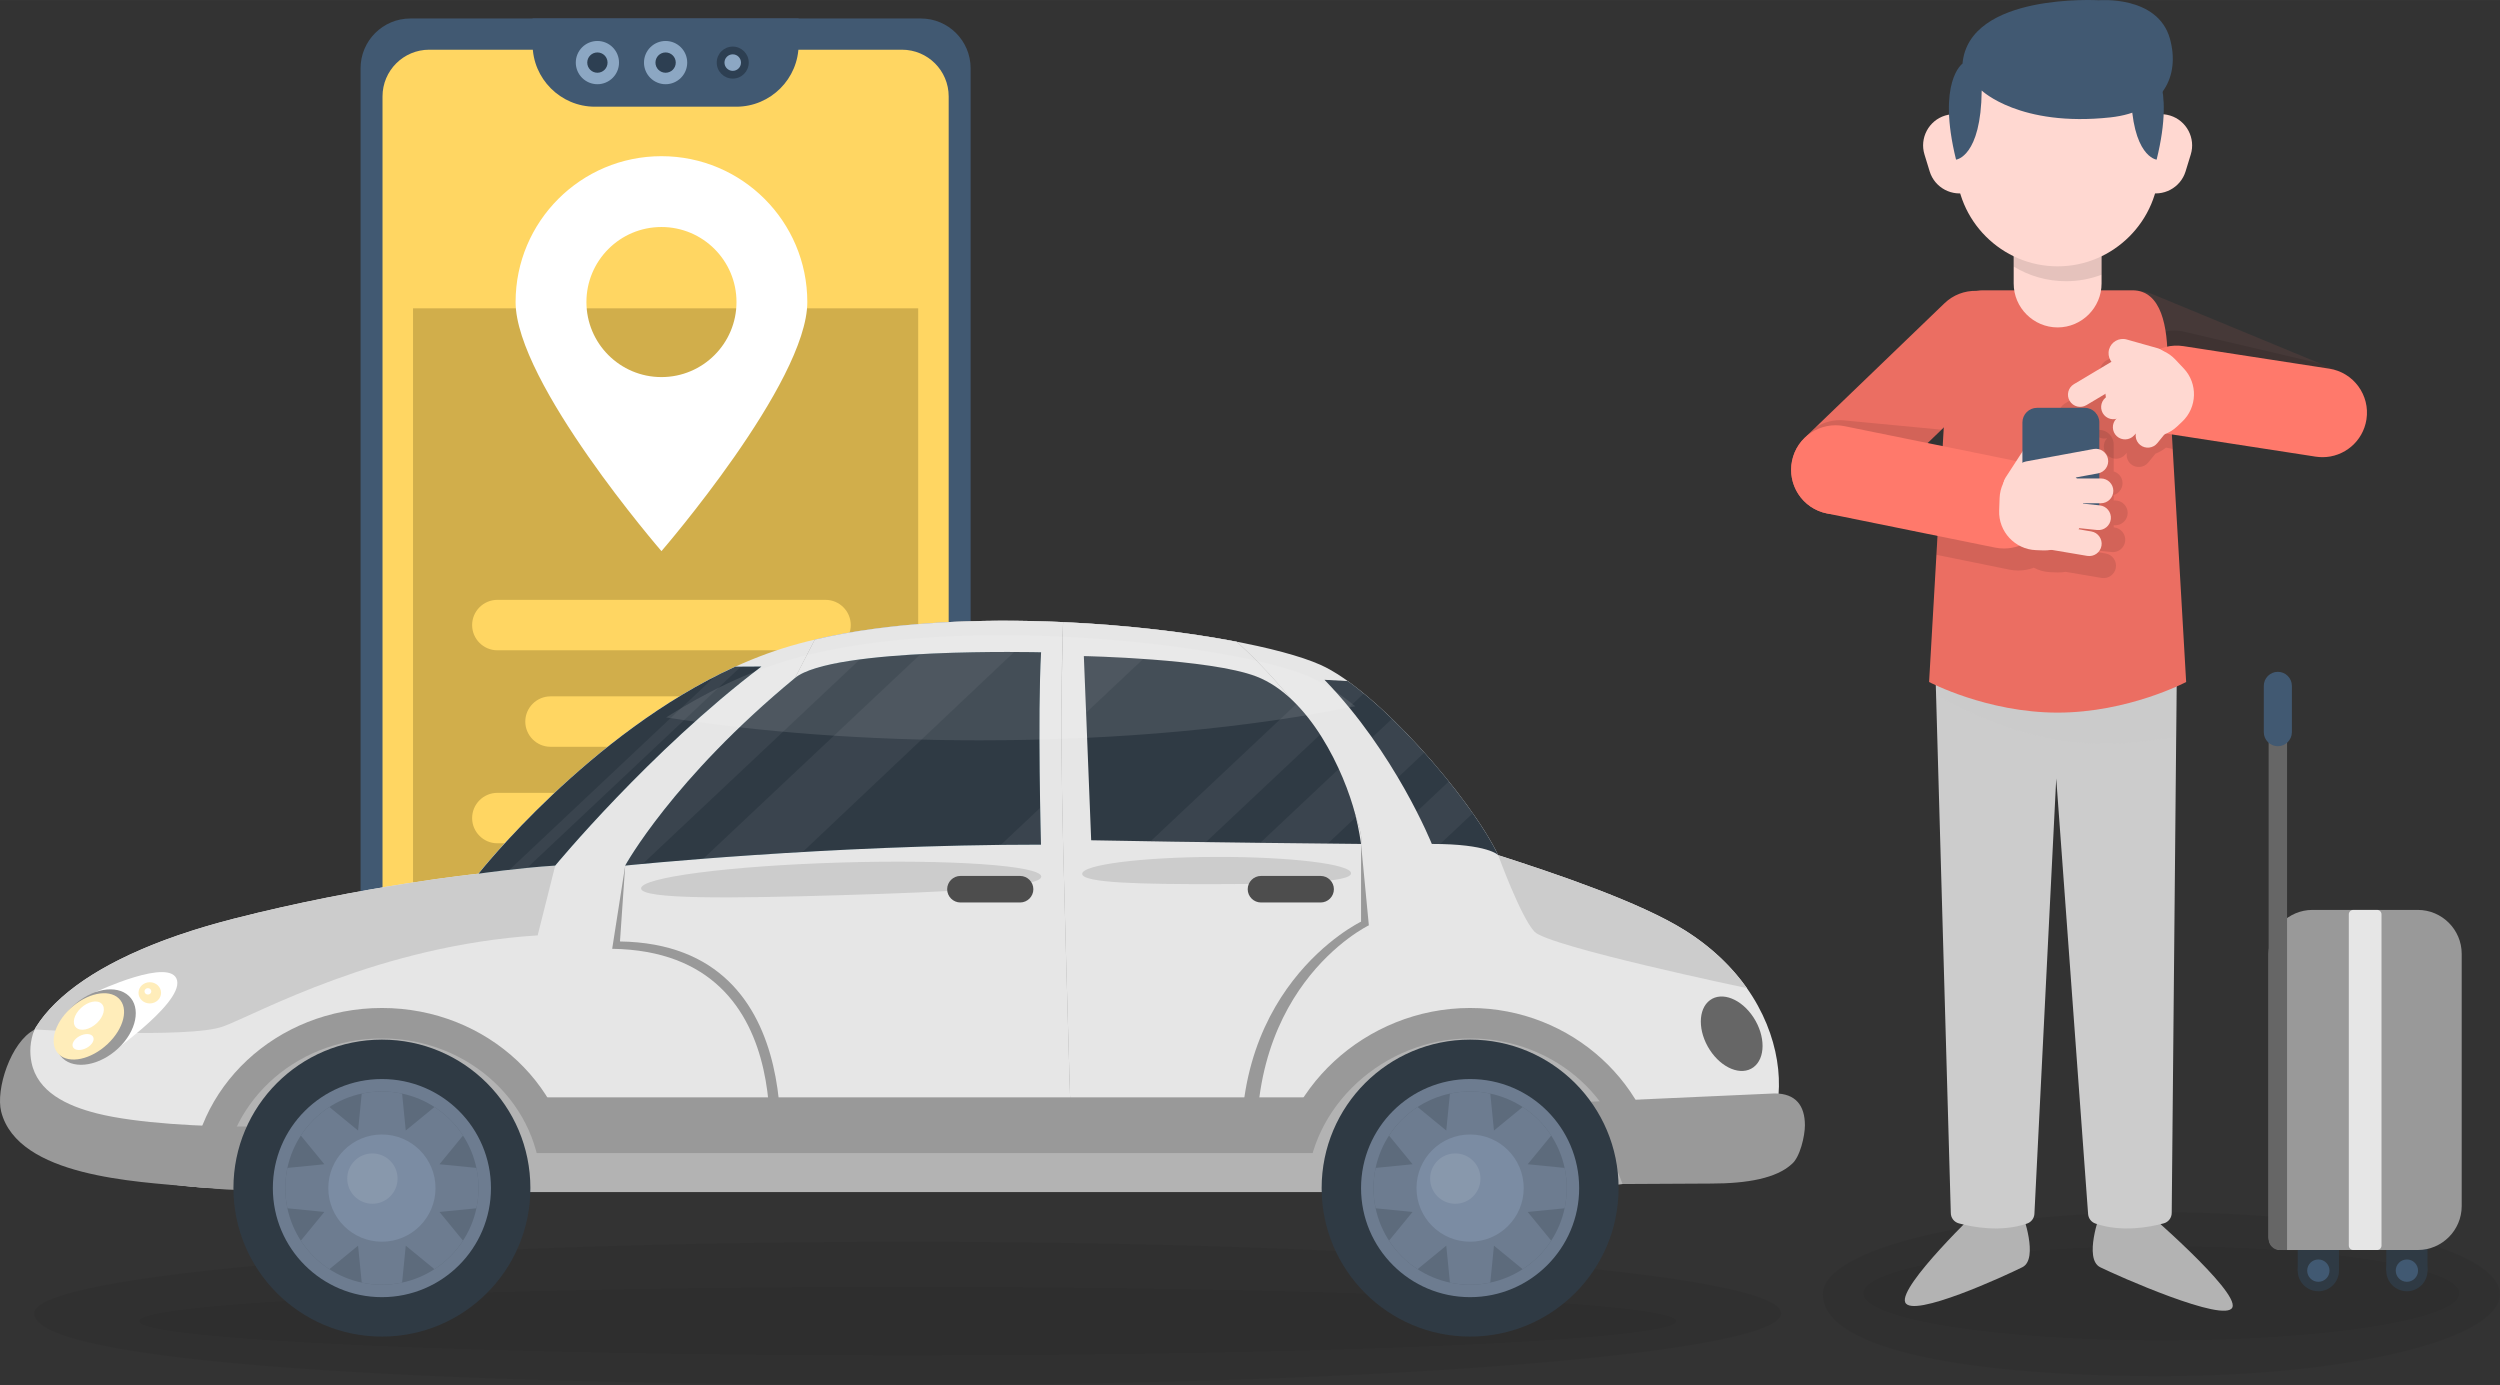 <?xml version="1.0" encoding="UTF-8"?>
<!DOCTYPE svg PUBLIC "-//W3C//DTD SVG 1.1//EN" "http://www.w3.org/Graphics/SVG/1.1/DTD/svg11.dtd">
<!-- Creator: CorelDRAW 2020 (64-Bit) -->
<svg xmlns="http://www.w3.org/2000/svg" xml:space="preserve" width="22.352mm" height="12.383mm" version="1.1" style="shape-rendering:geometricPrecision; text-rendering:geometricPrecision; image-rendering:optimizeQuality; fill-rule:evenodd; clip-rule:evenodd"
viewBox="0 0 1113977 617133"
 xmlns:xlink="http://www.w3.org/1999/xlink"
 xmlns:xodm="http://www.corel.com/coreldraw/odm/2003">
 <rect x="0" y="0" width="1113977" height="617133" fill="#333333" stroke="none"/>
 <defs>
  <style type="text/css">
   <![CDATA[
    .fil12 {fill:#00699A;fill-rule:nonzero}
    .fil4 {fill:#2D3F52;fill-rule:nonzero}
    .fil14 {fill:#2F3A44;fill-rule:nonzero}
    .fil0 {fill:#415972;fill-rule:nonzero}
    .fil15 {fill:#4D4D4D;fill-rule:nonzero}
    .fil19 {fill:#5D6B7C;fill-rule:nonzero}
    .fil21 {fill:#666666;fill-rule:nonzero}
    .fil18 {fill:#6D7C90;fill-rule:nonzero}
    .fil20 {fill:#7B8CA3;fill-rule:nonzero}
    .fil3 {fill:#8CA7C3;fill-rule:nonzero}
    .fil8 {fill:#999999;fill-rule:nonzero}
    .fil11 {fill:#B3B3B3;fill-rule:nonzero}
    .fil13 {fill:#C1DFE6;fill-rule:nonzero}
    .fil9 {fill:#CCCCCC;fill-rule:nonzero}
    .fil2 {fill:#D1AE4B;fill-rule:nonzero}
    .fil7 {fill:#E6E6E6;fill-rule:nonzero}
    .fil23 {fill:#EB6E62;fill-rule:nonzero}
    .fil27 {fill:#FF796B;fill-rule:nonzero}
    .fil1 {fill:#FFD662;fill-rule:nonzero}
    .fil26 {fill:#FFD8D1;fill-rule:nonzero}
    .fil10 {fill:#FFEDBA;fill-rule:nonzero}
    .fil5 {fill:white;fill-rule:nonzero}
    .fil6 {fill:black;fill-rule:nonzero;fill-opacity:0.051}
    .fil16 {fill:white;fill-rule:nonzero;fill-opacity:0.051}
    .fil24 {fill:black;fill-rule:nonzero;fill-opacity:0.102}
    .fil22 {fill:#CCCCCC;fill-rule:nonzero;fill-opacity:0.102}
    .fil25 {fill:#EB6E62;fill-rule:nonzero;fill-opacity:0.102}
    .fil17 {fill:white;fill-rule:nonzero;fill-opacity:0.102}
   ]]>
  </style>
 </defs>
 <g id="Capa_x0020_1">
  <g id="_2834832072144">
   <path class="fil0" d="M182860 482565l227455 0c12255,0 22188,-9938 22188,-22193l0 -429947c0,-12255 -9933,-22193 -22188,-22193l-227455 0c-12255,0 -22193,9938 -22193,22193l0 429947c0,12255 9938,22193 22193,22193z"/>
   <path class="fil1" d="M191263 470490l210645 0c11498,0 20817,-9320 20817,-20817l0 -406712c0,-11498 -9320,-20817 -20817,-20817l-210645 0c-11498,0 -20817,9320 -20817,20817l0 406712c0,11498 9320,20817 20817,20817z"/>
   <path class="fil2" d="M409139 137383l0 289194c0,10227 -8288,18515 -18515,18515l-188073 0c-10227,0 -18515,-8288 -18515,-18515l0 -289194 225103 0z"/>
   <path class="fil0" d="M355853 8233l0 11567c0,15255 -12484,27740 -27745,27740l-63045 0c-15255,0 -27740,-12484 -27740,-27740l0 -11567 118529 0z"/>
   <g>
    <path class="fil3" d="M256566 27889c0,5318 4316,9629 9634,9629 5318,0 9629,-4311 9629,-9629 0,-5323 -4311,-9634 -9629,-9634 -5318,0 -9634,4311 -9634,9634z"/>
    <path class="fil4" d="M261674 27889c0,2497 2023,4520 4525,4520 2497,0 4520,-2023 4520,-4520 0,-2502 -2023,-4525 -4520,-4525 -2502,0 -4525,2023 -4525,4525z"/>
   </g>
   <g>
    <path class="fil3" d="M286957 27889c0,5318 4311,9629 9629,9629 5318,0 9629,-4311 9629,-9629 0,-5323 -4311,-9634 -9629,-9634 -5318,0 -9629,4311 -9629,9634z"/>
    <path class="fil4" d="M292065 27889c0,2497 2023,4520 4520,4520 2497,0 4525,-2023 4525,-4520 0,-2502 -2028,-4525 -4525,-4525 -2497,0 -4520,2023 -4520,4525z"/>
   </g>
   <g>
    <path class="fil4" d="M319366 27889c0,3937 3195,7132 7137,7132 3937,0 7132,-3195 7132,-7132 0,-3942 -3195,-7137 -7132,-7137 -3942,0 -7137,3195 -7137,7137z"/>
    <path class="fil3" d="M322820 27889c0,2028 1650,3678 3683,3678 2033,0 3678,-1650 3678,-3678 0,-2033 -1645,-3683 -3678,-3683 -2033,0 -3683,1650 -3683,3683z"/>
   </g>
  </g>
  <path class="fil5" d="M229743 134582c0,35898 64994,110989 64994,110989 0,0 64994,-75091 64994,-110989 0,-35893 -29100,-64994 -64994,-64994 -35893,0 -64994,29100 -64994,64994zm31562 0l0 0c0,-18465 14966,-33431 33431,-33431 18465,0 33436,14966 33436,33431 0,18465 -14971,33436 -33436,33436 -18465,0 -33431,-14971 -33431,-33436z"/>
  <path class="fil1" d="M221609 289758l146254 0c6180,0 11233,-5054 11233,-11233 0,-6180 -5054,-11238 -11233,-11238l-146254 0c-6180,0 -11233,5059 -11233,11238 0,6180 5054,11233 11233,11233z"/>
  <path class="fil1" d="M245302 332758l98868 0c6180,0 11238,-5059 11238,-11238 0,-6180 -5059,-11233 -11238,-11233l-98868 0c-6180,0 -11238,5054 -11238,11233 0,6180 5059,11238 11238,11238z"/>
  <path class="fil1" d="M221609 375753l146254 0c6180,0 11233,-5059 11233,-11238 0,-6180 -5054,-11233 -11233,-11233l-146254 0c-6180,0 -11233,5054 -11233,11233 0,6180 5054,11238 11233,11238z"/>
  <path class="fil1" d="M245302 418748l98868 0c6180,0 11238,-5054 11238,-11233 0,-6180 -5059,-11238 -11238,-11238l-98868 0c-6180,0 -11238,5059 -11238,11238 0,6180 5059,11233 11238,11233z"/>
  <path class="fil6" d="M15186 585212c0,22258 174288,31926 389279,31926 214991,0 389274,-14294 389274,-31926 0,-17633 -174283,-31926 -389274,-31926 -214991,0 -389279,14294 -389279,31926z"/>
  <path class="fil6" d="M62078 588680c0,8398 153291,15201 342386,15201 189095,0 342386,-6803 342386,-15201 0,-8398 -153291,-15206 -342386,-15206 -189095,0 -342386,6808 -342386,15206z"/>
  <path class="fil7" d="M655069 529503l-484893 0 -66160 0c0,0 -76646,2701 -91941,-40693 -10795,-30630 21341,-61355 91941,-79412 58380,-14931 109215,-20095 109215,-20095 0,0 62362,-79103 139142,-101505 76775,-22407 201759,-6793 235992,8428 25178,11194 66932,59267 79227,84824 24979,8059 63060,20772 83513,33710 53426,33790 49449,95524 21256,105417 -29170,10237 -117294,9325 -117294,9325z"/>
  <path class="fil8" d="M609946 412309l-3474 -36262c0,0 2626,-4326 -11383,-34064 -14004,-29738 -44047,-56043 -44052,-56043 -21540,-4137 -48722,-7441 -77338,-8742l0 5 -2058 96008 5173 115754 962 40538 83738 0c-11777,-88338 48432,-117194 48432,-117194z"/>
  <path class="fil7" d="M606472 410674l0 -34627c0,0 2626,-4326 -11383,-34064 -14004,-29738 -44047,-56043 -44052,-56043 -21540,-4137 -48722,-7441 -77338,-8742l0 5 -2058 96008 5173 115754 962 40538 76800 0c-11777,-88338 51896,-118829 51896,-118829z"/>
  <path class="fil8" d="M341001 529129l137024 0c0,0 -2721,-87949 -4326,-153082 -1605,-65133 0,-98844 0,-98844l-5 -5c-37553,-1714 -77588,10 -110620,7795l-8841 17114 -75649 83583 -5801 37084c88751,1316 68218,106354 68218,106354z"/>
  <path class="fil7" d="M346204 529129l131821 0c0,0 -2721,-87949 -4326,-153082 -1605,-65133 0,-98844 0,-98844l-5 -5c-37553,-1714 -77588,10 -110620,7795l-8841 17114 -75649 83583 -2327 33815c88746,1316 69947,109623 69947,109623z"/>
  <path class="fil9" d="M463986 390580c164,4914 -39731,6823 -88981,8288 -49245,1465 -89190,1934 -89354,-2985 -164,-4914 39511,-10082 88761,-11547 49245,-1465 89409,1331 89574,6245z"/>
  <path class="fil9" d="M602027 389124c10,4102 -26808,4760 -59895,4829 -33087,75 -59910,-468 -59920,-4570 -10,-4102 26733,-7486 59815,-7555 33087,-75 59990,3195 60000,7296z"/>
  <path class="fil9" d="M247400 385691l-20120 -12479c-8996,9679 -14049,16093 -14049,16093 0,0 -50835,5163 -109215,20095 -47137,12056 -77104,29763 -88617,49315 967,60 68966,4276 84146,-1371 15290,-5691 69215,-36003 140035,-40553l7820 -31099z"/>
  <path class="fil5" d="M42651 442017c0,0 33755,-15868 36257,-5148 2517,10795 -33606,35315 -33606,35315l-2651 -30167z"/>
  <path class="fil10" d="M71767 442391c0,2612 -2248,4730 -5024,4730 -2771,0 -5024,-2118 -5024,-4730 0,-2612 2253,-4730 5024,-4730 2776,0 5024,2118 5024,4730z"/>
  <path class="fil5" d="M67426 441733c0,787 -683,1430 -1520,1430 -837,0 -1520,-643 -1520,-1430 0,-792 683,-1430 1520,-1430 837,0 1520,638 1520,1430z"/>
  <polygon class="fil8" points="657392,488965 207575,488965 207575,529538 657392,529538 "/>
  <path class="fil11" d="M104017 529503l66160 0 73292 0c-339,-38176 -33297,-69025 -73920,-69025 -40782,0 -74323,30556 -74408,68931 5482,214 8876,95 8876,95z"/>
  <path class="fil8" d="M170177 449144c-46853,0 -84874,35559 -85322,79576 5961,558 10979,748 14383,797 0,-5 0,-10 0,-15 0,-36890 31757,-66793 70939,-66793 39178,0 70939,29903 70939,66793l14403 0c0,-44381 -38211,-80359 -85342,-80359z"/>
  <path class="fil12" d="M89962 529134c10,0 15,-5 25,-5 -25,0 -50,0 -80,0 20,0 35,0 55,5z"/>
  <path class="fil8" d="M14024 473350c-887,-4431 -713,-9335 1316,-14533 -10536,5492 -17344,26598 -14812,36526 7431,29100 60633,31149 84386,33381 10227,683 24002,2691 26952,409 8916,-6903 -1022,-20244 2193,-27142 -24151,199 -53556,-1535 -70615,-5806 -13805,-3454 -26778,-9669 -29419,-22836z"/>
  <path class="fil11" d="M733519 526762c-1535,-39561 -36058,-71193 -78450,-71193 -43369,0 -78525,33102 -78525,73935l78525 0c0,0 42666,439 78450,-2741z"/>
  <path class="fil8" d="M655059 449144c-46554,0 -86075,36716 -87027,80359l14398 0c972,-36182 34029,-66793 72629,-66793 38420,0 69683,28761 70879,64670 4859,-359 9659,-777 14279,-1266 -2567,-42233 -39691,-76970 -85158,-76970z"/>
  <path class="fil8" d="M722998 527589l39382 -209c16387,0 29205,-2422 35978,-8652 3743,-3030 5896,-12654 5896,-17299 0,-8806 -4112,-14209 -13466,-14209l-81924 3683 14134 36686z"/>
  <polygon class="fil11" points="657392,513809 207575,513809 207575,531172 657392,531172 "/>
  <path class="fil13" d="M213231 389304c0,0 17982,-2592 34169,-3613 0,0 42158,-51029 91876,-88697l-11627 65c-65004,29574 -114413,92240 -114418,92245z"/>
  <path class="fil14" d="M213231 389304c0,0 17982,-2592 34169,-3613 0,0 42158,-51029 91876,-88697l-11627 65c-65004,29574 -114413,92240 -114418,92245z"/>
  <path class="fil13" d="M278584 385691c0,0 90431,-9335 185267,-9335 0,0 -1555,-57558 45,-85706 0,0 -92948,-2332 -109663,11458 -54498,44949 -75649,83583 -75649,83583z"/>
  <path class="fil14" d="M278584 385691c0,0 90431,-9335 185267,-9335 0,0 -1555,-57558 45,-85706 0,0 -92948,-2332 -109663,11458 -54498,44949 -75649,83583 -75649,83583z"/>
  <path class="fil14" d="M486219 374412l-3264 -82063c0,0 56078,1126 76795,9051 23937,9160 39257,42497 44161,61590 1650,6414 2562,13058 2562,13058 0,0 -77538,-738 -120254,-1635z"/>
  <path class="fil14" d="M600552 303483l-10366 -568c31537,32494 47829,73132 47829,73132 25253,0 29579,5004 29579,5004 -10466,-21754 -42277,-59815 -67042,-77568z"/>
  <path class="fil9" d="M778398 440298c-6549,-9295 -15525,-18096 -27291,-25537 -20453,-12938 -58535,-25652 -83513,-33710 0,0 9997,27570 16187,34129 6185,6554 94423,25078 94617,25118z"/>
  <path class="fil8" d="M52694 467111c-8144,7670 -19247,9659 -24794,4436 -5547,-5228 -3439,-15679 4710,-23354 8144,-7670 19247,-9654 24794,-4431 5547,5223 3439,15674 -4710,23349z"/>
  <path class="fil10" d="M47939 465202c-7336,6908 -17020,8991 -21635,4650 -4610,-4346 -2397,-13466 4939,-20374 7336,-6908 17020,-8986 21635,-4645 4610,4341 2397,13461 -4939,20369z"/>
  <path class="fil5" d="M43150 455892c-3125,2945 -7256,3833 -9220,1984 -1969,-1854 -1027,-5741 2103,-8687 3125,-2945 7256,-3833 9220,-1979 1969,1849 1027,5736 -2103,8682z"/>
  <path class="fil5" d="M38619 466926c-2447,1331 -5143,1236 -6030,-209 -882,-1445 379,-3693 2821,-5024 2442,-1326 5138,-1231 6025,214 887,1445 -374,3693 -2816,5019z"/>
  <path class="fil15" d="M454537 402137l-26574 0c-3254,0 -5916,-2661 -5916,-5916 0,-3254 2661,-5916 5916,-5916l26574 0c3254,0 5916,2661 5916,5916 0,3254 -2661,5916 -5916,5916z"/>
  <path class="fil15" d="M588456 402137l-26569 0c-3254,0 -5921,-2661 -5921,-5916 0,-3254 2666,-5916 5921,-5916l26569 0c3254,0 5916,2661 5916,5916 0,3254 -2661,5916 -5916,5916z"/>
  <path class="fil16" d="M318300 301614l-91278 85945c2457,-279 5108,-568 7869,-837 31747,-29893 63493,-59786 95240,-89678l-2482 15c-3160,1435 -6270,2975 -9350,4555z"/>
  <path class="fil16" d="M383159 293819c-13217,1739 -24166,4361 -28926,8288 -54498,44949 -75649,83583 -75649,83583 0,0 2761,-284 7810,-753l96765 -91119z"/>
  <path class="fil16" d="M451915 290505c-10267,-35 -25856,95 -41719,957 -32280,30396 -64560,60787 -96840,91183 12320,-962 27391,-2023 44296,-3000 31443,-29693 62851,-59417 94263,-89140z"/>
  <path class="fil16" d="M445950 376471c5936,-70 11906,-115 17902,-115 0,0 -179,-6604 -354,-16412l-17548 16526z"/>
  <path class="fil16" d="M588227 327345c-3145,-4884 -6688,-9539 -10635,-13601l-64934 61141c8029,130 16402,249 24695,359l50875 -47899z"/>
  <path class="fil16" d="M604185 364081c-90,-364 -179,-728 -274,-1091 -1495,-5831 -3977,-12988 -7366,-20379l-34991 32943c11657,140 22163,259 30082,339l12549 -11812z"/>
  <path class="fil16" d="M509428 293600c-14722,-1012 -26474,-1251 -26474,-1251l1007 25233 25467 -23982z"/>
  <path class="fil16" d="M607703 309005c-2427,-1998 -4819,-3852 -7152,-5522l-10366 -568c3882,3997 7531,8124 10949,12280l6569 -6190z"/>
  <path class="fil16" d="M634696 335349c-4690,-5243 -9564,-10341 -14438,-15066l-8881 8358c4376,6190 8223,12225 11532,17807l11787 -11099z"/>
  <path class="fil16" d="M641713 376087l14553 -13700c-3215,-4590 -6808,-9370 -10680,-14194l-14298 13466c4465,8752 6728,14388 6728,14388 1291,0 2512,15 3698,40z"/>
  <path class="fil17" d="M296815 319670c41186,6494 88886,10207 139731,10207 62661,0 120538,-5642 167336,-15176 -7341,-5956 -14373,-10650 -20419,-13242 -33352,-14274 -155081,-28971 -229847,-8024 -20279,5682 -39521,15275 -56800,26235z"/>
  <path class="fil14" d="M236336 529398c0,36541 -29624,66165 -66160,66165 -36541,0 -66160,-29624 -66160,-66165 0,-36536 29619,-66160 66160,-66160 36536,0 66160,29624 66160,66160z"/>
  <path class="fil18" d="M218768 529398c0,26838 -21754,48597 -48592,48597 -26838,0 -48597,-21759 -48597,-48597 0,-26838 21759,-48592 48597,-48592 26838,0 48592,21754 48592,48592z"/>
  <path class="fil19" d="M213231 529398c0,23783 -19277,43060 -43055,43060 -23778,0 -43055,-19277 -43055,-43060 0,-23778 19277,-43055 43055,-43055 23778,0 43055,19277 43055,43055z"/>
  <path class="fil18" d="M213231 529398c0,-3085 -334,-6090 -947,-8991l-16451 -1635 10476 -12788c-1615,-2487 -3509,-4849 -5687,-7027 -2183,-2183 -4545,-4077 -7032,-5691l-12788 10481 -1635 -16451c-2901,-618 -5906,-952 -8991,-952 -3085,0 -6095,334 -8996,952l-1635 16451 -12788 -10481c-2487,1615 -4844,3509 -7027,5691 -2183,2178 -4072,4540 -5687,7027l10476 12788 -16451 1635c-618,2901 -947,5906 -947,8991 0,3085 329,6095 947,8996l16451 1635 -10476 12788c1615,2487 3504,4844 5687,7027 2183,2183 4540,4077 7027,5691l12788 -10481 1635 16451c2901,618 5911,952 8996,952 3085,0 6090,-334 8991,-952l1635 -16451 12788 10481c2487,-1615 4849,-3509 7032,-5691 2178,-2183 4072,-4540 5687,-7027l-10476 -12788 16451 -1635c613,-2901 947,-5911 947,-8996zm-42601 189l0 0 -264 269 -379 0 -269 -269 0 -374 269 -269 379 0 264 269 0 374z"/>
  <path class="fil20" d="M194059 529398c0,13192 -10690,23887 -23882,23887 -13192,0 -23887,-10695 -23887,-23887 0,-13187 10695,-23882 23887,-23882 13192,0 23882,10695 23882,23882z"/>
  <path class="fil17" d="M177149 525167c0,6190 -5019,11209 -11209,11209 -6190,0 -11209,-5019 -11209,-11209 0,-6190 5019,-11209 11209,-11209 6190,0 11209,5019 11209,11209z"/>
  <path class="fil14" d="M721229 529398c0,36541 -29624,66165 -66160,66165 -36541,0 -66160,-29624 -66160,-66165 0,-36536 29619,-66160 66160,-66160 36536,0 66160,29624 66160,66160z"/>
  <path class="fil18" d="M703661 529398c0,26838 -21754,48597 -48592,48597 -26838,0 -48597,-21759 -48597,-48597 0,-26838 21759,-48592 48597,-48592 26838,0 48592,21754 48592,48592z"/>
  <path class="fil19" d="M698124 529398c0,23783 -19277,43060 -43055,43060 -23778,0 -43055,-19277 -43055,-43060 0,-23778 19277,-43055 43055,-43055 23778,0 43055,19277 43055,43055z"/>
  <path class="fil18" d="M698124 529398c0,-3085 -334,-6090 -947,-8991l-16451 -1635 10476 -12788c-1615,-2487 -3509,-4849 -5691,-7027 -2178,-2183 -4540,-4077 -7027,-5691l-12788 10481 -1635 -16451c-2901,-618 -5906,-952 -8991,-952 -3085,0 -6095,334 -8996,952l-1635 16451 -12788 -10481c-2487,1615 -4844,3509 -7027,5691 -2183,2178 -4072,4540 -5691,7027l10481 12788 -16451 1635c-618,2901 -947,5906 -947,8991 0,3085 329,6095 947,8996l16451 1635 -10481 12788c1620,2487 3509,4844 5691,7027 2183,2183 4540,4077 7027,5691l12788 -10481 1635 16451c2901,618 5911,952 8996,952 3085,0 6090,-334 8991,-952l1635 -16451 12788 10481c2487,-1615 4849,-3509 7027,-5691 2183,-2183 4077,-4540 5691,-7027l-10476 -12788 16451 -1635c613,-2901 947,-5911 947,-8996zm-42601 189l0 0 -264 269 -379 0 -269 -269 0 -374 269 -269 379 0 264 269 0 374z"/>
  <path class="fil20" d="M678952 529398c0,13192 -10690,23887 -23882,23887 -13192,0 -23887,-10695 -23887,-23887 0,-13187 10695,-23882 23887,-23882 13192,0 23882,10695 23882,23882z"/>
  <path class="fil17" d="M659674 525167c0,6190 -5019,11209 -11209,11209 -6190,0 -11209,-5019 -11209,-11209 0,-6190 5019,-11209 11209,-11209 6190,0 11209,5019 11209,11209z"/>
  <path class="fil21" d="M761867 467818c-5353,-8253 -5323,-18171 65,-22143 5392,-3977 14099,-513 19452,7740 5358,8253 5328,18166 -65,22143 -5387,3977 -14099,508 -19452,-7740z"/>
  <path class="fil6" d="M812213 576679c0,25482 67550,36551 150879,36551 83334,0 150884,-16362 150884,-36551 0,-20184 -67550,-36546 -150884,-36546 -83329,0 -150879,16362 -150879,36546z"/>
  <path class="fil6" d="M830384 576291c0,11562 59417,20937 132708,20937 73297,0 132708,-9375 132708,-20937 0,-11562 -59412,-20937 -132708,-20937 -73292,0 -132708,9375 -132708,20937z"/>
  <path class="fil11" d="M901154 540776c0,0 7461,20139 0,23872 -7461,3728 -49100,22925 -52205,15674 -3110,-7251 33556,-42158 33556,-42158l18649 2612z"/>
  <path class="fil11" d="M935801 540776c0,0 -7456,20139 0,23872 7461,3728 55823,25163 58928,17912 3105,-7251 -40279,-44396 -40279,-44396l-18649 2612z"/>
  <g id="_2834832102384">
   <path class="fil9" d="M969905 305212c0,-29514 -24151,-53665 -53665,-53665 -29519,0 -53665,24151 -53665,53665 0,972 30,1919 80,2851l6604 232354c-20,2203 1450,4127 3578,4700 6070,1650 18789,4117 30431,75 1794,-623 3065,-2248 3239,-4142l9733 -194193 14209 194193c174,1894 1445,3519 3244,4142 11637,4042 24361,1575 30426,-75 2128,-573 3598,-2497 3578,-4700l2208 -235200c0,0 0,-5 0,-5z"/>
   <path class="fil22" d="M969691 328013l214 -22796c0,0 0,-5 0,-5 0,-29514 -24151,-53665 -53665,-53665 -29519,0 -53665,24151 -53665,53665 0,972 30,1919 80,2851l40 1395c9853,5831 31418,17025 57089,20668l0 0c19691,2796 37503,583 49908,-2113z"/>
  </g>
  <g id="_2834832104016">
   <g>
    <g>
     <path class="fil23" d="M817945 229160c-5203,0 -10401,-2033 -14294,-6075 -7595,-7894 -7356,-20448 538,-28044l62243 -59905c7894,-7595 20448,-7351 28044,538 7595,7889 7351,20448 -538,28039l-62243 59905c-3847,3703 -8806,5542 -13750,5542z"/>
    </g>
    <path class="fil24" d="M821603 187306c-4411,-424 -8766,743 -12514,3020l-4899 4715c-3294,3170 -5238,7212 -5851,11413 -35,239 -80,483 -110,728 -35,349 -50,698 -70,1047 -15,299 -40,603 -40,897 -5,374 15,748 30,1116 10,269 20,533 40,797 30,359 85,713 135,1072 45,294 80,588 135,877 45,239 105,473 159,708 1665,7167 7406,12599 15186,13342l10630 1012c2631,-907 5118,-2372 7261,-4431l33411 -32155 -43504 -4156z"/>
   </g>
   <g>
    <path class="fil25" d="M1034859 203702c-2527,0 -5093,-483 -7570,-1510l-83269 -34443c-10117,-4186 -14931,-15784 -10745,-25906 4186,-10122 15789,-14931 25906,-10745l83269 34443c10117,4186 14931,15784 10745,25906 -3165,7640 -10551,12255 -18335,12255z"/>
   </g>
   <path class="fil24" d="M1054625 182317c-25,-299 -50,-593 -90,-892 -50,-414 -110,-822 -189,-1231 -30,-164 -60,-329 -95,-488 -1326,-6155 -5547,-11577 -11802,-14164l-8627 -3568 -60498 -14164c-3698,-867 -7301,-633 -10526,449 -294,-154 -588,-314 -907,-429l-13740 -4979c-3349,-1216 -6863,488 -7810,3778 -553,1934 -85,3992 1062,5617l-8288 4316c1889,4889 5682,9031 10905,11189l74268 30720 13666 3200c1017,239 2033,394 3035,473 8343,663 15799,-4082 18570,-11727 20,-55 40,-105 60,-159 154,-439 284,-892 409,-1346 55,-209 105,-419 154,-628 90,-374 164,-753 234,-1136 40,-239 70,-478 100,-718 55,-414 100,-832 130,-1246 15,-269 25,-533 30,-802 10,-369 15,-743 5,-1111 -10,-319 -30,-633 -55,-952z"/>
  </g>
  <path class="fil23" d="M916858 317532l0 0c-31503,0 -57274,-13641 -57274,-13641l8263 -143254c0,-14478 2517,-31283 15694,-31283l66633 0c13177,0 15689,16805 15689,31283l8268 143254c0,0 -25776,13641 -57274,13641z"/>
  <path class="fil24" d="M965864 160638c0,-374 0,-743 -5,-1116 -4077,0 -7964,1261 -11199,3484l-11064 -3120c-3364,-947 -6898,1027 -7844,4396 -558,1979 -85,3997 1062,5532l-16736 9988c-2572,1535 -3419,4889 -1884,7456 1535,2567 4889,3414 7456,1884l8482 -5064c50,523 120,1047 219,1565l-294 259c-2248,1969 -2472,5422 -503,7670 1376,1565 3459,2128 5358,1675l-35 35c-2033,2198 -1899,5657 294,7685 2198,2033 5652,1904 7685,-294l827 -892c-299,1859 349,3828 1909,5093 2322,1889 5761,1535 7650,-787l3210 -3947c1665,-623 3244,-1530 4680,-2706l3010 613 -2278 -39407z"/>
  <path class="fil24" d="M936439 257512c2990,508 5856,-1525 6364,-4520l0 0c508,-2995 -1530,-5861 -4520,-6369l-5662 -957c85,-174 179,-339 259,-513l8019 832c3025,314 5751,-1899 6065,-4924 314,-3020 -1899,-5746 -4924,-6060l-204 -25 0 -917 718 0c3040,0 5522,-2487 5522,-5527 0,-3035 -2482,-5522 -5522,-5522l-718 0 0 -2432c2661,-792 4381,-3474 3862,-6265 -384,-2098 -1939,-3688 -3862,-4266l0 -12006c0,-3578 -2925,-6504 -6504,-6504l-21256 0c-3578,0 -6504,2925 -6504,6504l0 13008 -2781 4286c-498,-145 -992,-284 -1505,-389l-38126 -7740 -2307 40005 32539 6609c1331,269 2656,399 3967,399 2397,0 4730,-444 6903,-1261 2203,1176 4685,1899 7336,1994l3210 120c1236,45 2447,-55 3618,-269l16013 2711z"/>
  <g id="_2834832106896">
   <path class="fil26" d="M916858 145890c-10770,0 -19581,-8811 -19581,-19581l0 -20738c0,-10770 8811,-19581 19581,-19581 10770,0 19581,8811 19581,19581l0 20738c0,10770 -8811,19581 -19581,19581z"/>
   <path class="fil24" d="M916858 85990l0 0c-10770,0 -19581,8811 -19581,19581l0 13207c6823,4137 14812,6524 23329,6524 5562,0 10900,-1027 15834,-2886l0 -16845c0,-10770 -8811,-19581 -19581,-19581z"/>
  </g>
  <g id="_2834832105600">
   <path class="fil26" d="M877177 85577c-7291,2238 -15091,-1899 -17329,-9190l-2322 -7565c-2238,-7296 1894,-15091 9190,-17334 7291,-2238 15086,1899 17324,9190l2327 7570c2238,7291 -1899,15091 -9190,17329z"/>
   <path class="fil26" d="M956539 85577c7291,2238 15091,-1899 17329,-9190l2322 -7565c2238,-7296 -1899,-15091 -9190,-17334 -7291,-2238 -15091,1899 -17329,9190l-2322 7570c-2238,7291 1899,15091 9190,17329z"/>
   <path class="fil26" d="M916858 118674l0 0c-24894,0 -45263,-20369 -45263,-45263l0 -17817c0,-24899 20369,-45263 45263,-45263l0 0c24894,0 45263,20364 45263,45263l0 17817c0,24894 -20369,45263 -45263,45263z"/>
   <path class="fil0" d="M958099 28343c0,0 11453,7989 2876,42786 0,0 -11149,-1141 -11433,-30805l8557 -11981z"/>
   <path class="fil0" d="M871595 71129c0,0 11144,-1141 11433,-30805 0,0 16965,16357 57329,11981 23673,-2567 31139,-18604 26534,-35086 -5422,-19397 -31667,-17114 -31667,-17114 0,0 -57882,-3419 -60752,28238 0,0 -11458,7989 -2876,42786z"/>
  </g>
  <g id="_2834832109200">
   <g>
    <path class="fil27" d="M1034894 203702c-1007,0 -2028,-80 -3055,-234l-64964 -10032c-10825,-1675 -18246,-11802 -16571,-22626 1670,-10825 11782,-18251 22626,-16576l64964 10032c10825,1675 18246,11802 16571,22626 -1510,9798 -9958,16810 -19571,16810z"/>
   </g>
   <g>
    <path class="fil26" d="M965834 163010c952,-3369 -1027,-6903 -4396,-7849l-13805 -3892c-3364,-952 -6898,1027 -7844,4396 -952,3364 1027,6898 4396,7844l13805 3892c3364,952 6898,-1027 7844,-4391z"/>
    <path class="fil26" d="M970080 190037l2298 -2168c6703,-6324 7012,-16985 688,-23688l-3763 -3992c-6324,-6703 -16985,-7012 -23688,-688l-2303 2173c-6703,6324 -7012,16980 -688,23683l3768 3992c6324,6703 16985,7012 23688,688z"/>
    <path class="fil26" d="M957441 157622c-1535,-2567 -4889,-3414 -7456,-1879l-25871 15440c-2572,1530 -3419,4884 -1884,7456 1530,2567 4889,3414 7456,1879l25871 -15440c2567,-1530 3414,-4884 1884,-7456z"/>
    <path class="fil26" d="M958836 166314c-1969,-2248 -5422,-2472 -7675,-498l-13067 11463c-2248,1974 -2472,5427 -503,7675 1974,2248 5427,2472 7675,503l13072 -11468c2248,-1974 2472,-5427 498,-7675z"/>
    <path class="fil26" d="M962415 173615c-2193,-2033 -5652,-1904 -7685,294l-11817 12754c-2028,2193 -1899,5652 294,7685 2198,2033 5652,1899 7685,-294l11817 -12759c2033,-2193 1899,-5652 -294,-7680z"/>
    <path class="fil26" d="M971465 176331c-2322,-1889 -5766,-1535 -7650,787l-10974 13486c-1889,2317 -1535,5761 787,7650 2322,1884 5761,1530 7650,-787l10969 -13486c1889,-2322 1535,-5766 -782,-7650z"/>
   </g>
  </g>
  <g id="_2834832110064">
   <g>
    <path class="fil27" d="M892961 244400c-1306,0 -2636,-130 -3967,-399l-75001 -15235c-10735,-2183 -17668,-12649 -15485,-23384 2178,-10735 12644,-17668 23379,-15490l75001 15235c10735,2183 17668,12654 15490,23384 -1909,9404 -10182,15888 -19417,15888z"/>
   </g>
   <g>
    <path class="fil26" d="M895542 221769c-2980,-1934 -3838,-5956 -1904,-8936l7934 -12220c1934,-2980 5956,-3833 8936,-1899 2980,1934 3838,5956 1899,8936l-7929 12220c-1939,2980 -5956,3833 -8936,1899z"/>
    <path class="fil0" d="M928934 233805l-21256 0c-3578,0 -6504,-2925 -6504,-6504l0 -39078c0,-3578 2925,-6504 6504,-6504l21256 0c3578,0 6509,2925 6509,6504l0 39078c0,3578 -2930,6504 -6509,6504z"/>
    <path class="fil26" d="M910409 245252l-3210 -120c-9355,-339 -16731,-8268 -16392,-17623l199 -5572c339,-9350 8273,-16726 17623,-16392l3215 120c9350,339 16731,8268 16392,17623l-204 5572c-339,9350 -8268,16731 -17623,16392z"/>
    <path class="fil26" d="M898343 212035c-548,-2985 1445,-5881 4431,-6429l30097 -5542c2990,-553 5881,1445 6434,4431 548,2990 -1445,5881 -4436,6434l-30092 5537c-2990,553 -5886,-1440 -6434,-4431z"/>
    <path class="fil26" d="M912976 218714c0,-3035 2482,-5522 5522,-5522l17658 0c3040,0 5527,2487 5527,5522 0,3040 -2487,5522 -5527,5522l-17658 0c-3040,0 -5522,-2482 -5522,-5522z"/>
    <path class="fil26" d="M912014 228278l0 0c314,-3020 3045,-5238 6065,-4924l17568 1829c3020,314 5233,3040 4919,6060 -314,3025 -3040,5238 -6065,4924l-17563 -1824c-3020,-314 -5238,-3045 -4924,-6065z"/>
    <path class="fil26" d="M908101 238380c508,-2995 3374,-5029 6369,-4525l17413 2950c2995,508 5029,3374 4520,6369 -503,2995 -3369,5029 -6364,4520l-17413 -2945c-2995,-508 -5029,-3374 -4525,-6369z"/>
   </g>
  </g>
  <polygon class="fil14" points="1023845,546443 1042225,546443 1042225,566179 1023845,566179 "/>
  <path class="fil14" d="M1023845 566179c0,5073 4117,9190 9190,9190 5078,0 9190,-4117 9190,-9190 0,-5078 -4112,-9190 -9190,-9190 -5073,0 -9190,4112 -9190,9190z"/>
  <path class="fil0" d="M1028061 566179c0,2746 2228,4974 4974,4974 2746,0 4974,-2228 4974,-4974 0,-2751 -2228,-4974 -4974,-4974 -2746,0 -4974,2223 -4974,4974z"/>
  <polygon class="fil14" points="1063297,546443 1081677,546443 1081677,566179 1063297,566179 "/>
  <path class="fil14" d="M1063297 566179c0,5073 4117,9190 9190,9190 5073,0 9190,-4117 9190,-9190 0,-5078 -4117,-9190 -9190,-9190 -5073,0 -9190,4112 -9190,9190z"/>
  <path class="fil0" d="M1067513 566179c0,2746 2228,4974 4974,4974 2746,0 4974,-2228 4974,-4974 0,-2751 -2228,-4974 -4974,-4974 -2746,0 -4974,2223 -4974,4974z"/>
  <path class="fil8" d="M1077356 405441l-46922 0c-10755,0 -19556,8796 -19556,19551l0 126464c0,3040 2492,5532 5532,5532l60947 0c10755,0 19551,-8801 19551,-19551l0 -112444c0,-10755 -8796,-19551 -19551,-19551z"/>
  <path class="fil7" d="M1059205 405441l-10620 0c-1086,0 -1979,887 -1979,1974l0 147595c0,1086 892,1979 1979,1979l10620 0c1086,0 1974,-892 1974,-1979l0 -147595c0,-1086 -887,-1974 -1974,-1974z"/>
  <path class="fil21" d="M1014984 300144c2258,0 4107,1849 4107,4107l0 252738 -3279 0c-2726,0 -4934,-2208 -4934,-4934l0 -247804c0,-2258 1849,-4107 4107,-4107z"/>
  <path class="fil0" d="M1014984 332509c3444,0 6260,-2816 6260,-6260l0 -20638c0,-3444 -2816,-6260 -6260,-6260 -3439,0 -6260,2816 -6260,6260l0 20638c0,3444 2821,6260 6260,6260z"/>
 </g>
</svg>
